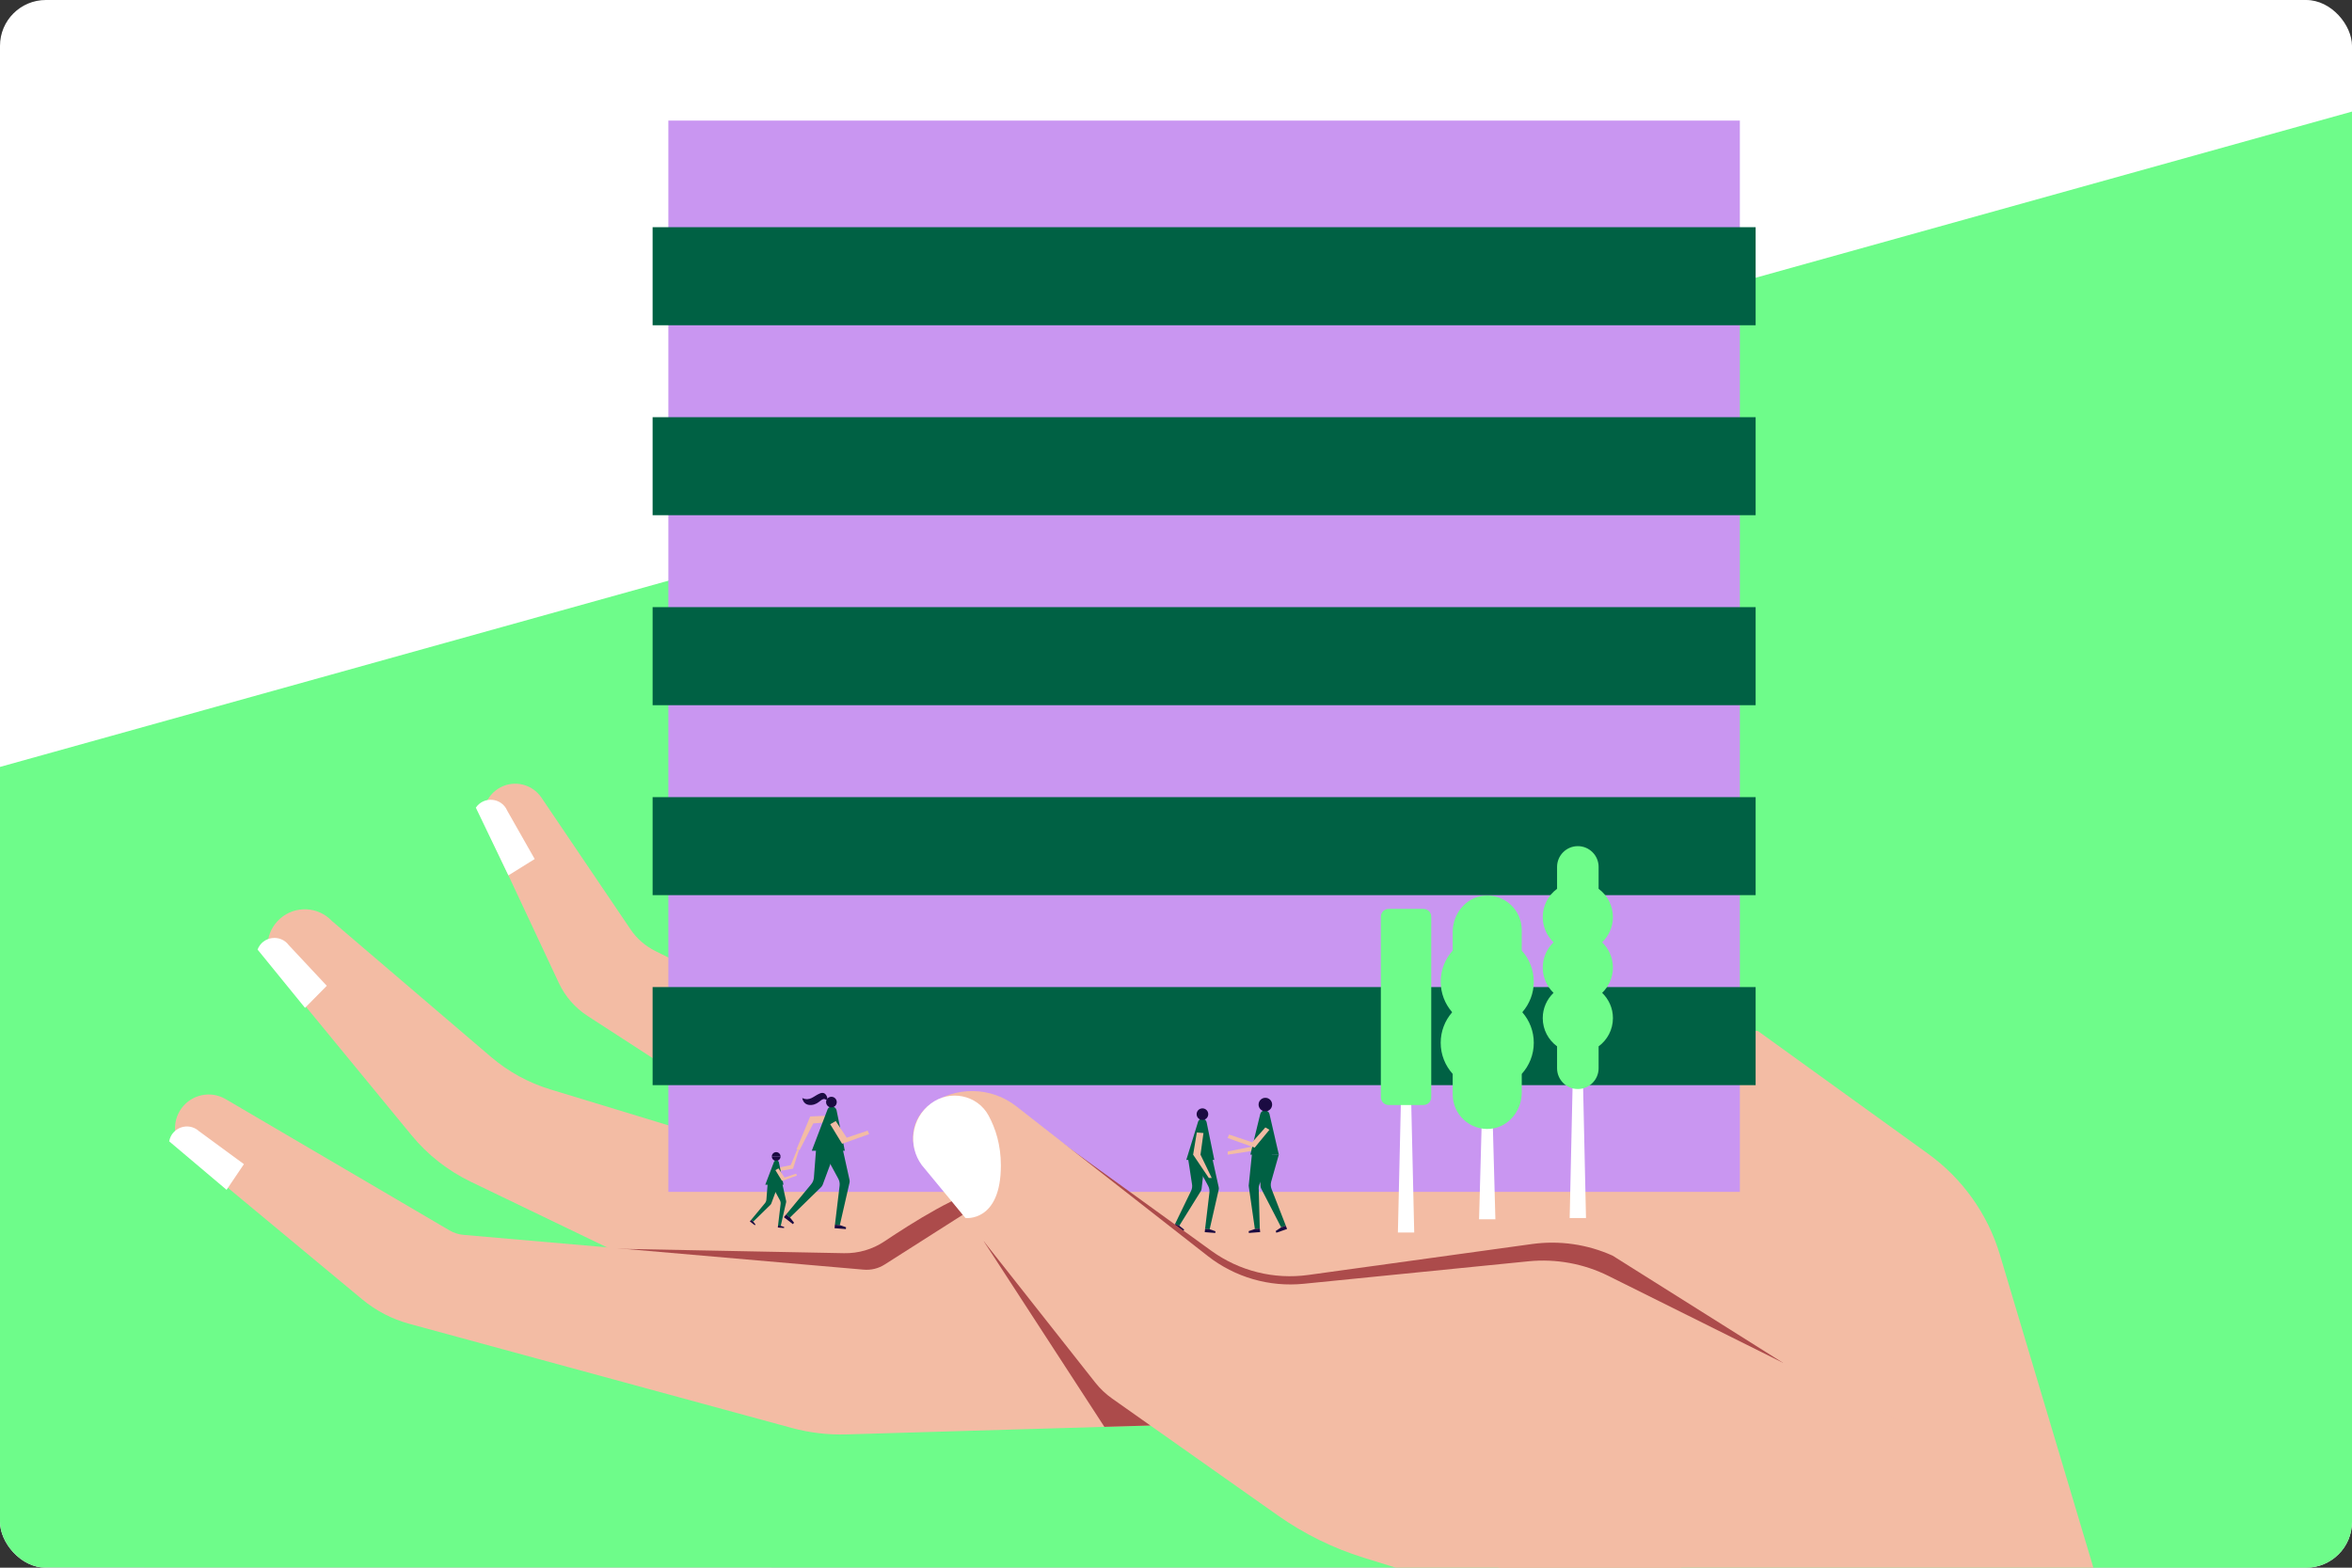 <?xml version="1.0" encoding="UTF-8"?>
<svg xmlns="http://www.w3.org/2000/svg" width="513" height="342" viewBox="0 0 513 342" fill="none">
  <rect x="0" y="0" width="513" height="342" fill="#333333" stroke="none"/>
  <g clip-path="url(#clip0_12927_178615)">
    <path d="M513 0H-0.504V342H513V0Z" fill="white"></path>
    <path d="M513 342L0 341.949V167.308L513 24.342V342Z" fill="#6EFC8A"></path>
    <path d="M241.434 285.402L146.602 278.163C145.288 278.062 144.002 277.717 142.814 277.144L102.655 257.792C97.674 255.392 93.272 251.934 89.76 247.662L60.19 211.676C57.397 208.278 57.809 203.278 61.118 200.38C64.405 197.502 69.379 197.736 72.385 200.906L107.091 230.571C110.866 233.795 115.264 236.208 120.011 237.652L160.016 249.831L234.781 263.964L163.825 244.745L128.156 221.635C125.436 219.871 123.263 217.382 121.889 214.444L106.129 180.798C104.567 177.463 105.897 173.489 109.153 171.769C112.266 170.123 116.119 171.089 118.092 174.005L137.523 202.739C138.885 204.757 140.747 206.384 142.928 207.467L181.432 226.597L267.331 237.956L218.52 218.877L195.606 199.665L179.054 158.922L192.455 156.24L215.854 193.68L265.624 212.414L329.771 220.675" fill="#F3BCA4"></path>
    <path d="M62.988 206.191L71.278 215.058L66.528 219.868L56.18 207.157C57.269 204.256 61.136 203.708 62.988 206.191Z" fill="white"></path>
    <path d="M110.63 176.846L116.625 187.403L110.887 190.972L103.787 176.196C105.522 173.631 109.408 173.999 110.63 176.846Z" fill="white"></path>
    <path d="M259.113 314.162L321.813 221.1L383.423 224.922L420.543 251.703C428.051 257.121 433.561 264.866 436.208 273.739L551.792 660.76H323.887L340.22 349.936L317.557 336.404C317.557 336.404 262.064 314.903 259.109 314.162H259.113Z" fill="#F3BCA4"></path>
    <path d="M134.137 272.413L184.097 273.391C187.229 273.451 190.304 272.558 192.907 270.813C198.816 266.852 209.861 259.869 214.523 259.695L206.197 276.643L165.104 287.277L134.14 272.413H134.137Z" fill="#AC4B4B"></path>
    <path d="M390.866 244.172L282.927 221.059C281.042 220.656 279.076 221.008 277.451 222.043L192.958 275.861C191.597 276.729 189.991 277.121 188.383 276.982L101.109 269.395C100.023 269.3 98.975 268.964 98.034 268.413L49.22 239.78C45.984 237.88 41.832 238.732 39.606 241.756C37.301 244.881 37.836 249.264 40.822 251.747L78.974 283.442C81.986 285.944 85.498 287.771 89.272 288.797L172.638 311.502C176.536 312.563 180.574 313.044 184.611 312.924L256.437 310.818" fill="#F3BCA4"></path>
    <path d="M43.418 246.781L53.203 253.963L49.422 259.568L36.904 248.989C37.44 245.936 41.135 244.685 43.415 246.781H43.418Z" fill="white"></path>
    <path d="M379.484 26.309H145.777V260.015H379.484V26.309Z" fill="#C996F1"></path>
    <path d="M382.923 49.568H142.342V70.959H382.923V49.568Z" fill="#006144"></path>
    <path d="M382.923 91.01H142.342V112.401H382.923V91.01Z" fill="#006144"></path>
    <path d="M382.923 132.452H142.342V153.843H382.923V132.452Z" fill="#006144"></path>
    <path d="M382.923 173.894H142.342V195.285H382.923V173.894Z" fill="#006144"></path>
    <path d="M382.923 215.336H142.342V236.727H382.923V215.336Z" fill="#006144"></path>
    <path d="M345.926 265.715H342.363L343.364 220.501H344.925L345.926 265.715Z" fill="white"></path>
    <path d="M336.492 211.084C336.492 208.914 337.398 206.961 338.845 205.57C337.395 204.177 336.492 202.223 336.492 200.057C336.492 197.53 337.724 195.295 339.615 193.901V189.123C339.615 186.621 341.644 184.591 344.146 184.591C346.648 184.591 348.678 186.621 348.678 189.123V193.901C350.568 195.295 351.8 197.53 351.8 200.057C351.8 202.226 350.894 204.18 349.447 205.57C350.894 206.964 351.8 208.918 351.8 211.084C351.8 213.253 350.894 215.207 349.447 216.597C350.894 217.99 351.8 219.944 351.8 222.11C351.8 224.637 350.568 226.873 348.678 228.266V233.044C348.678 235.546 346.648 237.576 344.146 237.576C341.644 237.576 339.615 235.546 339.615 233.044V228.266C337.724 226.873 336.492 224.637 336.492 222.11C336.492 219.941 337.398 217.987 338.845 216.597C337.395 215.203 336.492 213.25 336.492 211.084Z" fill="#6EFC8A"></path>
    <path d="M326.164 266H322.602L323.602 229.447H325.163L326.164 266Z" fill="white"></path>
    <path d="M316.699 220.869C316.721 220.84 316.721 220.802 316.699 220.777C315.167 219 314.232 216.692 314.232 214.159C314.232 211.556 315.22 209.19 316.832 207.391C316.845 207.379 316.851 207.36 316.851 207.344V203.284C316.851 199.313 319.752 195.738 323.707 195.393C328.169 195.003 331.912 198.512 331.912 202.895V207.341C331.912 207.36 331.918 207.376 331.931 207.388C333.546 209.187 334.537 211.556 334.537 214.162C334.537 216.692 333.603 219 332.07 220.78C332.048 220.809 332.048 220.847 332.07 220.872C333.603 222.648 334.537 224.957 334.537 227.49C334.537 230.096 333.546 232.465 331.931 234.264C331.918 234.276 331.912 234.295 331.912 234.311V238.368C331.912 242.339 329.011 245.914 325.056 246.259C320.594 246.645 316.851 243.14 316.851 238.757V234.305C316.851 234.286 316.845 234.27 316.832 234.257C315.22 232.462 314.232 230.093 314.232 227.49C314.232 224.96 315.167 222.652 316.699 220.872V220.869Z" fill="#6EFC8A"></path>
    <path d="M308.459 268.885H304.896L305.897 225.476H307.458L308.459 268.885Z" fill="white"></path>
    <path d="M310.481 198.284H302.869C301.935 198.284 301.178 199.041 301.178 199.975V239.371C301.178 240.305 301.935 241.063 302.869 241.063H310.481C311.415 241.063 312.172 240.305 312.172 239.371V199.975C312.172 199.041 311.415 198.284 310.481 198.284Z" fill="#6EFC8A"></path>
    <path d="M181.732 244.742L181.703 243.343L176.719 243.564L173.727 250.74L174.398 250.905L177.394 245.078L181.732 244.742Z" fill="#F3BCA4"></path>
    <path d="M181.598 241.398C181.089 241.325 180.601 241.639 180.455 242.136L177.061 251.038H184.268L182.466 242.218C182.377 241.791 182.029 241.462 181.598 241.398Z" fill="#006144"></path>
    <path d="M183.793 250.629L185.291 257.39C185.336 257.596 185.336 257.808 185.291 258.011L183.179 267.27L182.109 267.175L183.128 258.666C183.192 258.134 183.09 257.599 182.834 257.127L179.312 250.626H183.793V250.629Z" fill="#006144"></path>
    <path d="M181.853 251.946L179.446 258.441C179.373 258.638 179.256 258.815 179.107 258.964L172.312 265.604L171.463 264.946L176.932 258.343C177.274 257.931 177.48 257.425 177.521 256.89L178.088 249.518L181.853 251.943V251.946Z" fill="#006144"></path>
    <path d="M172.271 265.573C172.296 265.595 172.321 265.617 172.343 265.645L173.192 266.738L172.939 267.051L170.979 265.541L171.463 264.945L172.271 265.573Z" fill="#1B0B42"></path>
    <path d="M183.127 267.26C183.162 267.26 183.194 267.27 183.226 267.282L184.533 267.732L184.492 268.131L182.025 267.938L182.105 267.175L183.124 267.26H183.127Z" fill="#1B0B42"></path>
    <path d="M182.289 244.562L181.076 245.258L183.673 249.517L189.575 247.412L189.249 246.658L184.677 248.197L182.289 244.562Z" fill="#F3BCA4"></path>
    <path d="M275.832 245.873L276.864 245.93L275.455 250.715L267.77 251.899L267.773 251.209L274.587 249.831L275.832 245.873Z" fill="#F3BCA4"></path>
    <path d="M275.735 242.247C276.244 242.174 276.732 242.487 276.878 242.985L278.93 251.886H272.717L274.867 243.067C274.956 242.639 275.304 242.31 275.735 242.247Z" fill="#006144"></path>
    <path d="M274.695 251.782L274.93 258.704C274.936 258.913 274.99 259.119 275.085 259.306L279.439 267.751L280.452 267.393L277.346 259.401C277.153 258.903 277.118 258.356 277.248 257.836L278.929 251.877L274.698 251.775L274.695 251.782Z" fill="#006144"></path>
    <path d="M279.487 267.738C279.456 267.751 279.424 267.764 279.396 267.783L278.246 268.552L278.389 268.929L280.726 268.112L280.453 267.396L279.487 267.738Z" fill="#1B0B42"></path>
    <path d="M273.092 251.478L272.389 258.324C272.344 258.53 272.344 258.742 272.389 258.945L273.703 268.122L274.773 268.027L274.552 259.6C274.488 259.068 274.59 258.533 274.846 258.061L277.569 251.474H273.089L273.092 251.478Z" fill="#006144"></path>
    <path d="M273.758 268.109C273.723 268.109 273.691 268.118 273.659 268.131L272.352 268.581L272.393 268.98L274.86 268.787L274.78 268.023L273.761 268.109H273.758Z" fill="#1B0B42"></path>
    <path d="M275.991 245.955L276.878 246.465L273.66 250.366L267.758 248.257L268.084 247.507L273.109 249.198L275.991 245.955Z" fill="#F3BCA4"></path>
    <path d="M262.368 244.058C261.893 243.992 261.437 244.283 261.304 244.745L258.748 253.042H264.86L263.178 244.821C263.096 244.422 262.773 244.115 262.368 244.058Z" fill="#006144"></path>
    <path d="M264.414 252.665L265.81 258.97C265.852 259.16 265.852 259.359 265.81 259.549L263.841 268.182L262.843 268.093L263.793 260.161C263.853 259.667 263.755 259.166 263.521 258.726L260.24 252.665H264.417H264.414Z" fill="#006144"></path>
    <path d="M262.813 252.915L262.082 259.331C262.06 259.524 261.993 259.711 261.892 259.879L257.218 267.403L256.303 266.994L259.786 259.8C260.005 259.35 260.077 258.847 259.995 258.356L259.067 252.273L262.82 252.915H262.813Z" fill="#006144"></path>
    <path d="M257.175 267.384C257.203 267.396 257.232 267.412 257.257 267.431L258.271 268.232L258.112 268.571L256 267.64L256.307 266.994L257.178 267.384H257.175Z" fill="#1B0B42"></path>
    <path d="M263.793 268.169C263.825 268.169 263.856 268.179 263.885 268.188L265.104 268.609L265.066 268.983L262.764 268.802L262.84 268.093L263.79 268.172L263.793 268.169Z" fill="#1B0B42"></path>
    <path d="M169.898 254.708L170.009 255.458L172.97 254.955L174.268 250.854L173.857 250.816L172.463 254.191L169.898 254.708Z" fill="#F3BCA4"></path>
    <path d="M168.344 252.298C168.344 252.824 168.771 253.251 169.297 253.251C169.823 253.251 170.25 252.824 170.25 252.298" fill="#1B0B42"></path>
    <path d="M169.416 253.143C169.134 253.102 168.865 253.276 168.786 253.549L166.914 258.46H170.891L169.897 253.593C169.85 253.355 169.656 253.175 169.419 253.14L169.416 253.143Z" fill="#006144"></path>
    <path d="M169.556 258.964L168.229 262.548C168.188 262.656 168.125 262.754 168.042 262.836L164.293 266.5L163.824 266.136L166.842 262.491C167.029 262.263 167.143 261.985 167.165 261.69L167.479 257.621L169.556 258.96V258.964Z" fill="#006144"></path>
    <path d="M164.268 266.484C164.268 266.484 164.297 266.51 164.306 266.522L164.775 267.127L164.636 267.298L163.553 266.465L163.819 266.136L164.265 266.484H164.268Z" fill="#1B0B42"></path>
    <path d="M170.629 258.239L171.456 261.969C171.481 262.083 171.481 262.2 171.456 262.311L170.291 267.422L169.698 267.368L170.259 262.672C170.294 262.377 170.237 262.083 170.097 261.823L168.156 258.235H170.629V258.239Z" fill="#006144"></path>
    <path d="M170.262 267.416C170.281 267.416 170.3 267.422 170.316 267.428L171.038 267.678L171.016 267.9L169.654 267.792L169.699 267.371L170.262 267.419V267.416Z" fill="#1B0B42"></path>
    <path d="M169.797 254.888L169.129 255.275L170.563 257.624L173.819 256.462L173.638 256.047L171.114 256.896L169.797 254.888Z" fill="#F3BCA4"></path>
    <path d="M262.489 247.177L261.042 247.06L260.234 251.899L263.661 256.985H264.3L261.843 251.899L262.489 247.177Z" fill="#F3BCA4"></path>
    <path d="M343.763 298.142L304.367 307.163C301.4 306.362 298.578 305.102 296.004 303.427L250.242 287.277L219.563 261.092C216.359 257.33 198.404 245.385 202.261 242.291C207.768 237.87 215.548 237.674 221.27 241.813L264.22 272.875C270.316 277.283 277.881 279.17 285.335 278.141L334.149 271.393C340.134 270.566 346.233 271.447 351.74 273.932L388.901 297.309" fill="#AC4B4B"></path>
    <path d="M250.904 310.983L240.881 311.274L214.557 270.763L250.239 287.277L250.904 310.983Z" fill="#AC4B4B"></path>
    <path d="M345.515 354.752L297.432 339.821C290.741 337.744 284.417 334.628 278.692 330.587L242.564 305.096C241.17 304.114 239.926 302.933 238.871 301.593L201.011 253.583C197.952 249.701 198.699 244.061 202.667 241.113C208.335 236.905 216.119 237 221.679 241.351L263.429 274.008C269.357 278.644 276.843 280.814 284.329 280.066L333.365 275.161C339.378 274.559 345.439 275.671 350.848 278.363L417.025 311.309" fill="#F3BCA4"></path>
    <path d="M203.012 240.758C207.144 237.636 213.164 238.82 215.628 243.377C217.132 246.161 218.304 249.764 218.304 254.236C218.304 266.687 210.577 265.715 210.577 265.715L201.049 254.172C197.926 249.916 198.8 243.941 203.012 240.758Z" fill="white"></path>
    <path d="M275.991 242.446C276.807 242.446 277.469 241.784 277.469 240.967C277.469 240.151 276.807 239.489 275.991 239.489C275.174 239.489 274.512 240.151 274.512 240.967C274.512 241.784 275.174 242.446 275.991 242.446Z" fill="#1B0B42"></path>
    <path d="M262.267 244.327C262.966 244.327 263.533 243.76 263.533 243.061C263.533 242.361 262.966 241.794 262.267 241.794C261.567 241.794 261 242.361 261 243.061C261 243.76 261.567 244.327 262.267 244.327Z" fill="#1B0B42"></path>
    <path d="M181.343 241.598C181.987 241.598 182.508 241.076 182.508 240.432C182.508 239.789 181.987 239.267 181.343 239.267C180.699 239.267 180.178 239.789 180.178 240.432C180.178 241.076 180.699 241.598 181.343 241.598Z" fill="#1B0B42"></path>
    <path d="M180.475 239.66C180.475 239.66 180.235 237.959 178.829 238.539C177.423 239.118 176.694 240.296 174.984 239.543C174.984 239.543 175.162 241.224 177.021 241.05C178.879 240.873 179.202 239.163 180.27 239.98" fill="#1B0B42"></path>
    <path d="M170.246 252.298C170.246 251.772 169.819 251.345 169.293 251.345C168.767 251.345 168.34 251.772 168.34 252.298" fill="#1B0B42"></path>
  </g>
  <defs>
    <clipPath id="clip0_12927_178615">
      <rect width="513" height="342" rx="10" fill="white"></rect>
    </clipPath>
  </defs>
</svg>
